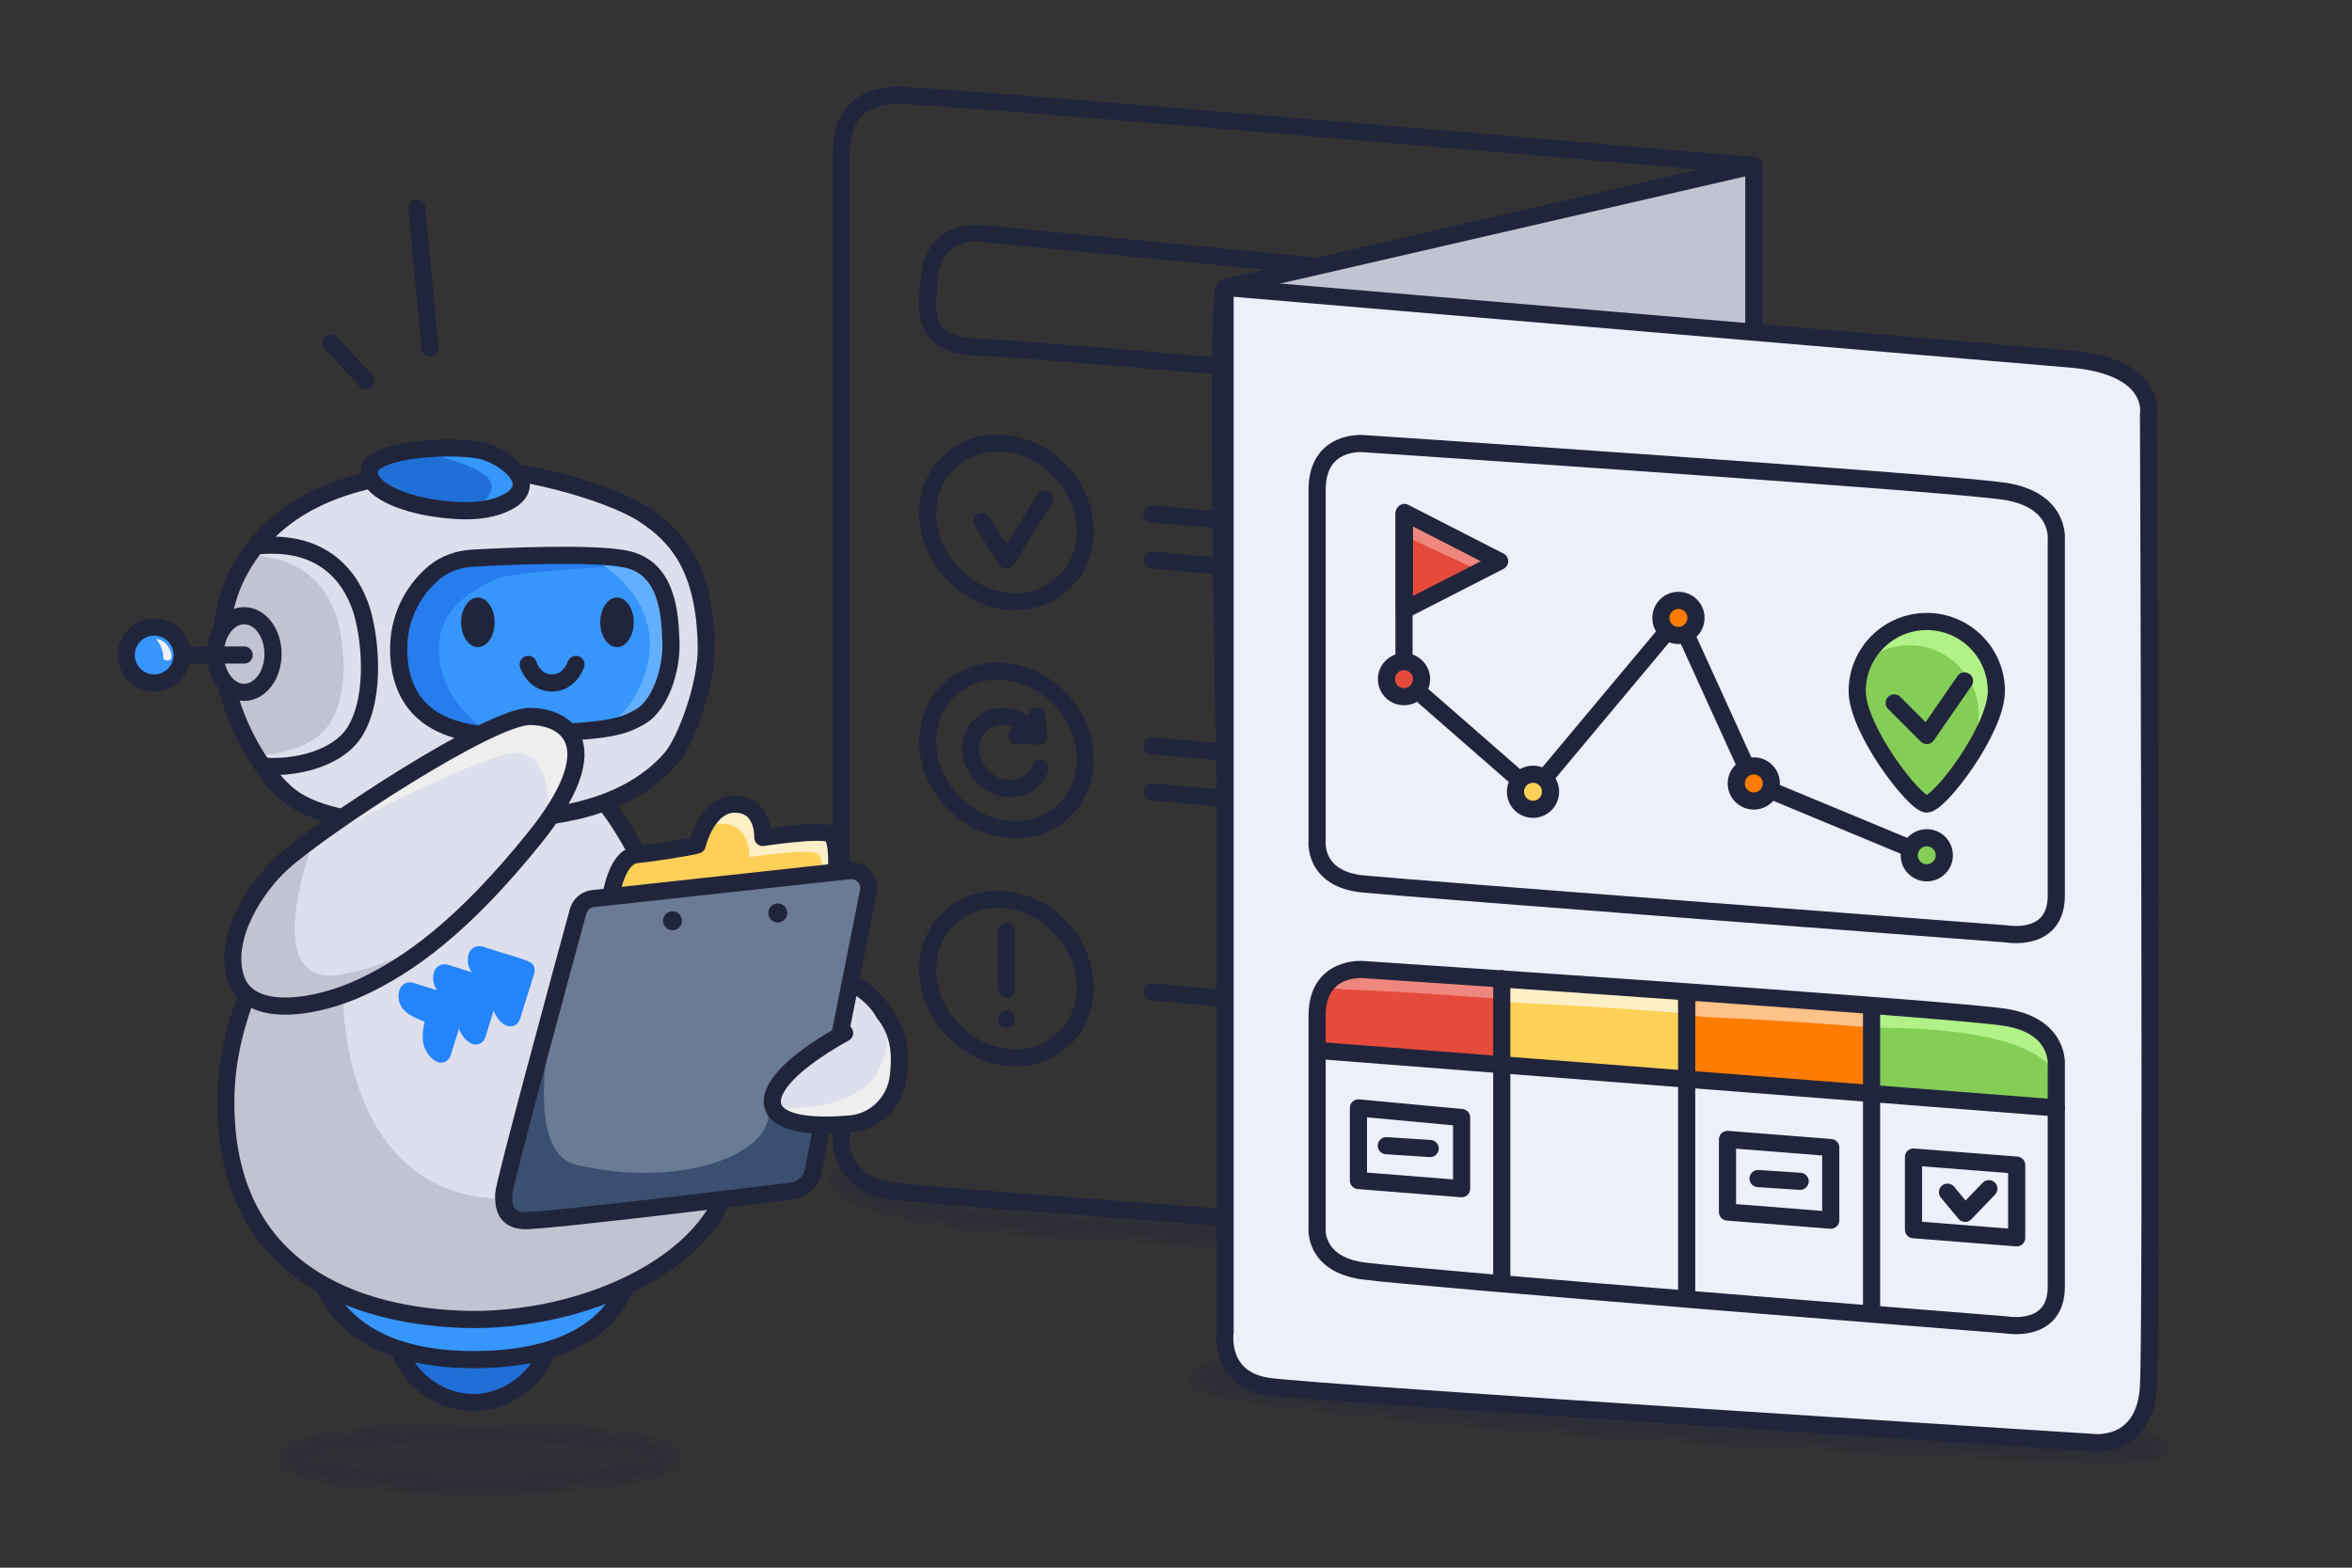 <svg width="480" height="320" viewBox="0 0 480 320" fill="none" xmlns="http://www.w3.org/2000/svg">
<rect x="0" y="0" width="480" height="320" fill="#333333" stroke="none"/>
<g clip-path="url(#clip0_533_4742)">
<path opacity="0.2" d="M97.85 303.221C119.566 303.221 137.17 300.722 137.17 297.641C137.17 294.559 119.566 292.061 97.85 292.061C76.134 292.061 58.53 294.559 58.53 297.641C58.53 300.722 76.134 303.221 97.85 303.221Z" fill="#21253C" stroke="#21253C" stroke-width="3.5" stroke-linecap="round" stroke-linejoin="round"/>
<path opacity="0.2" d="M287.4 252.67C287.08 255.73 231.94 251.75 209.2 250.44C186.46 249.13 170.34 243.92 170.66 240.85C170.98 237.78 174.94 243.95 204.44 245.15C225.76 246.01 287.4 252.67 287.4 252.67Z" fill="#21253C" stroke="#21253C" stroke-width="3.5" stroke-linecap="round" stroke-linejoin="round"/>
<path opacity="0.2" d="M440.9 295.69C440.58 298.75 358.59 293.62 335.85 292.31C314.17 291.05 244.03 284.84 244.34 281.78C244.65 278.72 257.72 278.52 286.53 272.08C307.99 267.29 441.02 292.2 440.9 295.69Z" fill="#21253C" stroke="#21253C" stroke-width="3.5" stroke-linecap="round" stroke-linejoin="round"/>
<path d="M357.92 33.81C357.92 33.81 187.58 19 182.4 19.44C177.22 19.88 171.68 21.73 171.68 31.71V234.08C171.68 234.08 172.7 241.59 181.01 242.97C189.32 244.36 357.91 256.36 357.91 256.36V33.81H357.92Z" stroke="#21253C" stroke-width="3.5" stroke-linecap="round" stroke-linejoin="round"/>
<path d="M199.85 47.62C194.4 47.25 189.95 50.76 189.59 57.13C189.23 63.5 187.7 70.52 199.85 70.89C212 71.26 289.92 78.44 289.92 78.44V56.39L199.85 47.61V47.62Z" stroke="#21253C" stroke-width="3.5" stroke-linecap="round" stroke-linejoin="round"/>
<path d="M189.33 104.8C189.33 95.921 196.53 89.54 205.4 90.55C214.28 91.561 221.47 99.57 221.47 108.44C221.47 117.31 214.27 123.7 205.4 122.69C196.52 121.68 189.33 113.67 189.33 104.8Z" stroke="#21253C" stroke-width="3.5" stroke-linecap="round" stroke-linejoin="round"/>
<path d="M189.33 151.36C189.33 142.48 196.53 136.1 205.4 137.11C214.27 138.12 221.47 146.13 221.47 155C221.47 163.87 214.27 170.26 205.4 169.25C196.52 168.24 189.33 160.23 189.33 151.36Z" stroke="#21253C" stroke-width="3.5" stroke-linecap="round" stroke-linejoin="round"/>
<path d="M189.33 197.921C189.33 189.041 196.53 182.661 205.4 183.671C214.28 184.681 221.47 192.691 221.47 201.561C221.47 210.431 214.27 216.821 205.4 215.811C196.52 214.801 189.33 206.791 189.33 197.921Z" stroke="#21253C" stroke-width="3.5" stroke-linecap="round" stroke-linejoin="round"/>
<path d="M200.38 106.451L205.4 114.301L213.24 101.891" stroke="#21253C" stroke-width="3.5" stroke-linecap="round" stroke-linejoin="round"/>
<path d="M212.31 156.761C211.33 159.521 208.6 161.281 205.4 160.921C201.37 160.461 198.1 156.821 198.1 152.791C198.1 148.761 201.37 145.861 205.4 146.311C207.4 146.541 209.2 147.541 210.52 148.991" stroke="#21253C" stroke-width="3.5" stroke-linecap="round" stroke-linejoin="round"/>
<path d="M207.51 150.16L212.04 150.25L211.59 146.15" stroke="#21253C" stroke-width="3.5" stroke-linecap="round" stroke-linejoin="round"/>
<path d="M205.4 190.101V201.941" stroke="#21253C" stroke-width="3.5" stroke-linecap="round" stroke-linejoin="round"/>
<circle cx="205.4" cy="208.03" r="1.75" fill="#21253C"/>
<path d="M235.05 104.87L266.83 107.82" stroke="#21253C" stroke-width="3.5" stroke-linecap="round" stroke-linejoin="round"/>
<path d="M235.05 114.301L266.83 117.251" stroke="#21253C" stroke-width="3.5" stroke-linecap="round" stroke-linejoin="round"/>
<path d="M235.05 152.19L266.83 155.15" stroke="#21253C" stroke-width="3.5" stroke-linecap="round" stroke-linejoin="round"/>
<path d="M235.05 161.62L266.83 164.57" stroke="#21253C" stroke-width="3.5" stroke-linecap="round" stroke-linejoin="round"/>
<path d="M235.05 202.45L266.83 205.4" stroke="#21253C" stroke-width="3.5" stroke-linecap="round" stroke-linejoin="round"/>
<path d="M250.02 58.68L357.92 33.81V159.93H250.02C250.02 159.93 247.8 56.47 250.02 58.69V58.68Z" fill="#C1C3D2" stroke="#21253C" stroke-width="3.5" stroke-linecap="round" stroke-linejoin="round"/>
<path d="M422.58 73.29L250.02 58.68V271.89C250.02 271.89 248.54 281.54 258.89 283C269.24 284.46 427.02 294.43 427.02 294.43C427.02 294.43 437.74 295.95 438.47 283C439.21 270.05 438.47 84.55 438.47 84.55C438.47 84.55 440.3 74.79 422.58 73.29Z" fill="#EDEFFA" stroke="#21253C" stroke-width="3.5" stroke-linecap="round" stroke-linejoin="round"/>
<path d="M304.52 201.34V216.59" stroke="#21253C" stroke-width="3.5" stroke-linecap="round" stroke-linejoin="round"/>
<path d="M306.48 200.46V216.96L269.66 213.54C269.66 213.54 269.46 204.04 270.25 201.87C270.25 201.87 268.35 199.26 279.18 198.98C290 198.7 306.49 200.46 306.49 200.46H306.48Z" fill="#E44B3D"/>
<mask id="mask0_533_4742" style="mask-type:luminance" maskUnits="userSpaceOnUse" x="269" y="198" width="38" height="19">
<path d="M306.48 200.46V216.96L269.66 213.54C269.66 213.54 269.46 204.04 270.25 201.87C270.25 201.87 268.35 199.26 279.18 198.98C290 198.7 306.49 200.46 306.49 200.46H306.48Z" fill="white"/>
</mask>
<g mask="url(#mask0_533_4742)">
<path d="M273.57 194.541C267.73 196.611 262.65 201.501 276.02 202.021C289.39 202.541 306.48 203.931 306.48 203.931L305.38 192.091L273.57 194.541Z" fill="#EE887F"/>
</g>
<path d="M343.88 203.44V219.94L307.06 216.52C307.06 216.52 305.96 199.57 308.44 200C319.26 199.72 343.88 203.44 343.88 203.44Z" fill="#FFD057"/>
<mask id="mask1_533_4742" style="mask-type:luminance" maskUnits="userSpaceOnUse" x="306" y="199" width="38" height="21">
<path d="M343.88 203.44V219.94L307.06 216.52C307.06 216.52 305.96 199.57 308.44 200C319.26 199.72 343.88 203.44 343.88 203.44Z" fill="white"/>
</mask>
<g mask="url(#mask1_533_4742)">
<path d="M309.65 197.37C303.81 199.44 298.73 204.33 312.1 204.85C325.47 205.37 342.56 206.76 342.56 206.76L341.46 194.92L309.65 197.37Z" fill="#FFEFC6"/>
</g>
<path d="M382.22 206.5V223L345.4 219.58C345.4 219.58 344.3 202.63 346.78 203.06C357.6 202.78 382.22 206.5 382.22 206.5Z" fill="#FF7C01"/>
<mask id="mask2_533_4742" style="mask-type:luminance" maskUnits="userSpaceOnUse" x="345" y="203" width="38" height="20">
<path d="M382.22 206.5V223L345.4 219.58C345.4 219.58 344.3 202.63 346.78 203.06C357.6 202.78 382.22 206.5 382.22 206.5Z" fill="white"/>
</mask>
<g mask="url(#mask2_533_4742)">
<path d="M350.56 200.45C344.72 202.52 336.29 207.14 349.65 207.67C363.01 208.2 383.47 209.84 383.47 209.84L382.37 198L350.56 200.45Z" fill="#FFC289"/>
</g>
<path d="M419.81 215.18L420.13 225.59L382.2 222.07C382.2 222.07 381.1 205.12 383.58 205.55C391.34 205.35 406.51 207.7 414.48 209.05C417.49 209.56 419.72 212.12 419.81 215.17V215.18Z" fill="#84CD56"/>
<mask id="mask3_533_4742" style="mask-type:luminance" maskUnits="userSpaceOnUse" x="381" y="205" width="40" height="21">
<path d="M419.81 215.18L420.13 225.59L382.2 222.07C382.2 222.07 381.1 205.12 383.58 205.55C391.34 205.35 406.51 207.7 414.48 209.05C417.49 209.56 419.72 212.12 419.81 215.17V215.18Z" fill="white"/>
</mask>
<g mask="url(#mask3_533_4742)">
<path d="M390 202.85C384.16 204.92 370.18 210.46 383.54 209.78C419.66 209.97 419.66 220.28 419.66 220.28L421.82 200.4L390.01 202.85H390Z" fill="#B1F188"/>
</g>
<path d="M268.8 99.95V171.61C268.8 171.61 267.92 179.46 278.22 180.44C290.11 181.57 409.67 190.64 409.67 190.64C409.67 190.64 419.65 192.4 419.65 182.83V109.97C419.65 109.97 420.39 102.09 409.3 100.31C398.21 98.53 278.22 90.55 278.22 90.55C278.22 90.55 268.8 89.67 268.8 99.95Z" stroke="#21253C" stroke-width="3.5" stroke-linecap="round" stroke-linejoin="round"/>
<path d="M268.8 207.31V250.6C268.8 250.6 267.97 258.01 278.22 259.43C288.47 260.85 409.67 270.46 409.67 270.46C409.67 270.46 419.65 272.22 419.65 262.65V217.33C419.65 217.33 420.39 209.45 409.3 207.67C398.21 205.89 278.22 197.91 278.22 197.91C278.22 197.91 268.8 197.03 268.8 207.31Z" stroke="#21253C" stroke-width="3.5" stroke-linecap="round" stroke-linejoin="round"/>
<path d="M286.53 138.63L312.86 161.62L342.54 126.13L357.92 159.92L393.22 174.58" stroke="#21253C" stroke-width="3.5" stroke-linecap="round" stroke-linejoin="round"/>
<path d="M286.53 104.87V138.63" stroke="#21253C" stroke-width="3.5" stroke-linecap="round" stroke-linejoin="round"/>
<path d="M286.62 104.61L306.05 114.56L286.62 124.51V104.61Z" fill="#E44B3D"/>
<mask id="mask4_533_4742" style="mask-type:luminance" maskUnits="userSpaceOnUse" x="286" y="104" width="21" height="21">
<path d="M286.62 104.61L306.05 114.56L286.62 124.51V104.61Z" fill="white"/>
</mask>
<g mask="url(#mask4_533_4742)">
<path d="M285.38 108.8L308.25 119.43L315.88 112L289.05 99.29L285.38 108.8Z" fill="#EE887F"/>
</g>
<path d="M286.62 104.61L306.05 114.56L286.62 124.51V104.61Z" stroke="#21253C" stroke-width="3.5" stroke-linecap="round" stroke-linejoin="round"/>
<path d="M286.53 142.21C288.507 142.21 290.11 140.607 290.11 138.63C290.11 136.653 288.507 135.05 286.53 135.05C284.553 135.05 282.95 136.653 282.95 138.63C282.95 140.607 284.553 142.21 286.53 142.21Z" fill="#E44B3D" stroke="#21253C" stroke-width="3.5" stroke-linecap="round" stroke-linejoin="round"/>
<path d="M312.86 165.2C314.837 165.2 316.44 163.597 316.44 161.62C316.44 159.643 314.837 158.04 312.86 158.04C310.883 158.04 309.28 159.643 309.28 161.62C309.28 163.597 310.883 165.2 312.86 165.2Z" fill="#FFD057" stroke="#21253C" stroke-width="3.5" stroke-linecap="round" stroke-linejoin="round"/>
<path d="M342.54 129.71C344.517 129.71 346.12 128.107 346.12 126.13C346.12 124.153 344.517 122.55 342.54 122.55C340.563 122.55 338.96 124.153 338.96 126.13C338.96 128.107 340.563 129.71 342.54 129.71Z" fill="#FF7C01" stroke="#21253C" stroke-width="3.5" stroke-linecap="round" stroke-linejoin="round"/>
<path d="M357.92 163.5C359.897 163.5 361.5 161.897 361.5 159.92C361.5 157.943 359.897 156.34 357.92 156.34C355.943 156.34 354.34 157.943 354.34 159.92C354.34 161.897 355.943 163.5 357.92 163.5Z" fill="#FF7C01" stroke="#21253C" stroke-width="3.5" stroke-linecap="round" stroke-linejoin="round"/>
<path d="M393.22 178.16C395.197 178.16 396.8 176.557 396.8 174.58C396.8 172.603 395.197 171 393.22 171C391.243 171 389.64 172.603 389.64 174.58C389.64 176.557 391.243 178.16 393.22 178.16Z" fill="#84CD56" stroke="#21253C" stroke-width="3.5" stroke-linecap="round" stroke-linejoin="round"/>
<path d="M379.02 141.06C379.02 133.22 385.38 126.86 393.22 126.86C401.06 126.86 407.42 133.22 407.42 141.06C407.42 148.9 395.85 164.12 393.22 164.12C390.73 164.12 379.02 148.9 379.02 141.06Z" fill="#84CD56"/>
<mask id="mask5_533_4742" style="mask-type:luminance" maskUnits="userSpaceOnUse" x="379" y="126" width="29" height="39">
<path d="M379.02 141.06C379.02 133.22 385.38 126.86 393.22 126.86C401.06 126.86 407.42 133.22 407.42 141.06C407.42 148.9 395.85 164.12 393.22 164.12C390.73 164.12 379.02 148.9 379.02 141.06Z" fill="white"/>
</mask>
<g mask="url(#mask5_533_4742)">
<path d="M389.64 131.72C397.48 131.72 403.84 138.08 403.84 145.92C403.84 149.72 401.12 155.25 398.02 159.94C402.24 154.86 407.42 146.31 407.42 141.06C407.42 133.22 401.06 126.86 393.22 126.86C387.44 126.86 382.47 130.32 380.26 135.28C382.76 133.07 386.04 131.72 389.64 131.72Z" fill="#B1F188"/>
</g>
<path d="M379.02 141.06C379.02 133.22 385.38 126.86 393.22 126.86C401.06 126.86 407.42 133.22 407.42 141.06C407.42 148.9 395.85 164.12 393.22 164.12C390.73 164.12 379.02 148.9 379.02 141.06Z" stroke="#21253C" stroke-width="3.5" stroke-linecap="round" stroke-linejoin="round"/>
<path d="M386.57 143.48L393.22 150.13L400.92 139" stroke="#21253C" stroke-width="3.5" stroke-linecap="round" stroke-linejoin="round"/>
<path d="M306.48 199.771V261.571" stroke="#21253C" stroke-width="3.5" stroke-linecap="round" stroke-linejoin="round"/>
<path d="M344.22 203.05V264.62" stroke="#21253C" stroke-width="3.5" stroke-linecap="round" stroke-linejoin="round"/>
<path d="M381.95 206.32V268.05" stroke="#21253C" stroke-width="3.5" stroke-linecap="round" stroke-linejoin="round"/>
<path d="M268.8 214.41L419.65 226.15" stroke="#21253C" stroke-width="3.5" stroke-linecap="round" stroke-linejoin="round"/>
<path d="M277.23 226.15V240.97L298.29 242.64V228.11L277.23 226.15Z" stroke="#21253C" stroke-width="3.5" stroke-linecap="round" stroke-linejoin="round"/>
<path d="M282.92 233.86L291.87 234.44" stroke="#21253C" stroke-width="3.5" stroke-linecap="round" stroke-linejoin="round"/>
<path d="M352.55 232.58V247.4L373.62 249.07V234.24L352.55 232.58Z" stroke="#21253C" stroke-width="3.5" stroke-linecap="round" stroke-linejoin="round"/>
<path d="M358.79 240.57L367.38 241.13" stroke="#21253C" stroke-width="3.5" stroke-linecap="round" stroke-linejoin="round"/>
<path d="M390.51 236.18V251.01L411.57 252.67V237.83L390.51 236.18Z" stroke="#21253C" stroke-width="3.5" stroke-linecap="round" stroke-linejoin="round"/>
<path d="M397.45 243.35L401.04 247.68L405.89 242.64" stroke="#21253C" stroke-width="3.5" stroke-linecap="round" stroke-linejoin="round"/>
<path d="M175.23 201.539C175.23 201.539 162.57 194.399 149.49 192.379C136.4 190.359 132.78 196.309 146.43 208.289C160.08 220.269 169.69 224.129 176.71 223.309C183.73 222.489 185.58 207.919 175.23 201.529V201.539Z" fill="#DDDFEC" stroke="#21253C" stroke-width="3.5" stroke-linecap="round" stroke-linejoin="round"/>
<path d="M111.9 273.47C111.9 279.08 105.04 286.29 96.58 286.29C88.12 286.29 81.26 279.08 81.26 273.47C81.26 267.86 88.12 265.96 96.58 265.96C105.04 265.96 111.9 267.85 111.9 273.47Z" fill="#1F6FD7" stroke="#21253C" stroke-width="3.5" stroke-linecap="round" stroke-linejoin="round"/>
<path d="M96.59 277.53C64.82 277.53 63.63 255.76 64.9 254.47C69.46 249.82 82.47 254.47 96.59 254.47C110.71 254.47 124.3 251.68 128.43 256.61C129.38 257.75 128.47 277.53 96.59 277.53Z" fill="#3696FB" stroke="#21253C" stroke-width="3.5" stroke-linecap="round" stroke-linejoin="round"/>
<path d="M81.27 158.46C81.27 158.46 46.82 190.08 46.1 223.67C45.38 257.26 69.44 268.32 94.1 269.29C118.76 270.26 148.48 257.36 149.59 236.3C150.7 215.24 131.26 172.05 122.7 163.05C114.15 154.06 81.27 158.45 81.27 158.45V158.46Z" fill="#DDDFEC"/>
<mask id="mask6_533_4742" style="mask-type:luminance" maskUnits="userSpaceOnUse" x="46" y="157" width="104" height="113">
<path d="M81.27 158.46C81.27 158.46 46.82 190.08 46.1 223.67C45.38 257.26 69.44 268.32 94.1 269.29C118.76 270.26 148.48 257.36 149.59 236.3C150.7 215.24 131.26 172.05 122.7 163.05C114.15 154.06 81.27 158.45 81.27 158.45V158.46Z" fill="white"/>
</mask>
<g mask="url(#mask6_533_4742)">
<path d="M70.03 203.05C70.03 203.05 69.07 255.69 117.53 242.64C165.99 229.59 158.73 264.42 158.73 264.42C158.73 264.42 27.65 282.34 25.74 281.97C23.83 281.6 6.83 232.58 6.83 232.58L48.17 199.87L70.02 203.04L70.03 203.05Z" fill="#C1C3D2"/>
</g>
<path d="M81.27 158.46C81.27 158.46 46.82 190.08 46.1 223.67C45.38 257.26 69.44 268.32 94.1 269.29C118.76 270.26 148.48 257.36 149.59 236.3C150.7 215.24 131.26 172.05 122.7 163.05C114.15 154.06 81.27 158.45 81.27 158.45V158.46Z" stroke="#21253C" stroke-width="3.5" stroke-linecap="round" stroke-linejoin="round"/>
<path d="M88.05 212.21C88.02 211.02 87.91 210.28 88.79 207.63C88.81 207.33 84.7 206.26 83.6 204.85C83.18 204.3 83.04 203.92 83.09 203.16C83.18 201.79 83.85 202.33 84.67 202.56C85.61 202.83 86.17 203.04 86.89 203.26C87.91 203.58 93.36 205.13 93.27 205.43L93.1 205.97L91.42 211.32L90.45 214.43C90.3 214.92 90.26 215.36 89.76 215.08C89.21 214.78 88.76 214.17 88.47 213.6C88.24 213.15 88.06 212.73 88.04 212.19L88.05 212.21Z" fill="#2584FF" stroke="#2584FF" stroke-width="3.5" stroke-linecap="round"/>
<path d="M95.12 208.52C95.09 207.33 94.98 206.59 95.86 203.94C95.88 203.64 91.77 202.57 90.67 201.16C90.25 200.61 90.11 200.23 90.16 199.47C90.25 198.1 90.92 198.64 91.74 198.87C92.68 199.14 93.24 199.35 93.96 199.57C94.98 199.89 100.43 201.44 100.34 201.74L100.17 202.28L98.49 207.63L97.52 210.74C97.37 211.23 97.33 211.67 96.83 211.39C96.28 211.09 95.83 210.48 95.54 209.91C95.31 209.46 95.13 209.04 95.11 208.5L95.12 208.52Z" fill="#2584FF" stroke="#2584FF" stroke-width="3.5" stroke-linecap="round"/>
<path d="M102.19 204.819C102.16 203.629 102.05 202.889 102.93 200.239C102.95 199.939 98.84 198.869 97.74 197.459C97.32 196.909 97.18 196.529 97.23 195.769C97.32 194.399 97.99 194.939 98.81 195.169C99.75 195.439 100.31 195.649 101.03 195.869C102.05 196.189 107.5 197.739 107.41 198.039L107.24 198.579L105.56 203.929L104.59 207.039C104.44 207.529 104.4 207.969 103.9 207.689C103.35 207.389 102.9 206.779 102.61 206.209C102.38 205.759 102.2 205.339 102.18 204.799L102.19 204.819Z" fill="#2584FF" stroke="#2584FF" stroke-width="3.5" stroke-linecap="round"/>
<path d="M124.39 185.09C124.39 185.09 125.16 174.83 130.04 174.43C132.49 174.23 141.44 172.85 142.28 172.48C142.28 172.48 144.28 163.98 150.15 164.14C156.02 164.3 155.67 170.95 155.67 170.95C155.67 170.95 168.06 169.05 169.63 170.31C171.68 171.95 170.32 182.7 170.32 182.7L124.39 185.1V185.09Z" fill="#FFD057"/>
<mask id="mask7_533_4742" style="mask-type:luminance" maskUnits="userSpaceOnUse" x="124" y="164" width="47" height="22">
<path d="M124.39 185.09C124.39 185.09 125.16 174.83 130.04 174.43C132.49 174.23 141.44 172.85 142.28 172.48C142.28 172.48 144.28 163.98 150.15 164.14C156.02 164.3 155.67 170.95 155.67 170.95C155.67 170.95 168.06 169.05 169.63 170.31C171.68 171.95 170.32 182.7 170.32 182.7L124.39 185.1V185.09Z" fill="white"/>
</mask>
<g mask="url(#mask7_533_4742)">
<path d="M170.32 169.52C168.75 168.26 156.36 170.16 156.36 170.16C156.36 170.16 156.72 163.51 150.84 163.35C147 163.25 144.83 166.83 143.78 169.33C144.78 168.59 145.98 168.11 147.41 168.15C153.29 168.31 152.93 174.96 152.93 174.96C152.93 174.96 165.32 173.06 166.89 174.32C168.03 175.23 168.11 178.95 167.97 182.07L171.02 181.91C171.02 181.91 172.38 171.16 170.33 169.52H170.32Z" fill="#FFEFC6"/>
</g>
<path d="M124.39 185.09C124.39 185.09 125.16 174.83 130.04 174.43C132.49 174.23 141.44 172.85 142.28 172.48C142.28 172.48 144.28 163.98 150.15 164.14C156.02 164.3 155.67 170.95 155.67 170.95C155.67 170.95 168.06 169.05 169.63 170.31C171.68 171.95 170.32 182.7 170.32 182.7L124.39 185.1V185.09Z" stroke="#21253C" stroke-width="3.5" stroke-linecap="round" stroke-linejoin="round"/>
<path d="M121.04 183.42C119.58 183.58 118.37 184.61 117.98 186.03C115.03 196.86 102.85 241.59 102.8 243.75C102.74 246.21 103.07 248.91 106.84 249.16C110.61 249.41 161.4 243.15 161.4 243.15C161.4 243.15 165.44 242.93 166.15 238.22C166.55 235.56 174.46 195.89 177.24 181.97C177.71 179.6 175.75 177.46 173.34 177.72L121.04 183.42Z" fill="#6B7B95"/>
<mask id="mask8_533_4742" style="mask-type:luminance" maskUnits="userSpaceOnUse" x="102" y="177" width="76" height="73">
<path d="M121.04 183.42C119.58 183.58 118.37 184.61 117.98 186.03C115.03 196.86 102.85 241.59 102.8 243.75C102.74 246.21 103.07 248.91 106.84 249.16C110.61 249.41 161.4 243.15 161.4 243.15C161.4 243.15 165.44 242.93 166.15 238.22C166.55 235.56 174.46 195.89 177.24 181.97C177.71 179.6 175.75 177.46 173.34 177.72L121.04 183.42Z" fill="white"/>
</mask>
<g mask="url(#mask8_533_4742)">
<path d="M117.98 186.03C117.98 186.03 102.59 234.13 117.54 237.74C137.78 242.64 158.52 236.12 156.81 225.82C168.19 226.59 179.15 247.16 179.15 247.16L96.58 265.96C96.58 265.96 76.52 260.6 78.18 258.66C79.84 256.72 117.97 186.02 117.97 186.02" fill="#3B4F70"/>
</g>
<path d="M121.04 183.42C119.58 183.58 118.37 184.61 117.98 186.03C115.03 196.86 102.85 241.59 102.8 243.75C102.74 246.21 103.07 248.91 106.84 249.16C110.61 249.41 161.4 243.15 161.4 243.15C161.4 243.15 165.44 242.93 166.15 238.22C166.55 235.56 174.46 195.89 177.24 181.97C177.71 179.6 175.75 177.46 173.34 177.72L121.04 183.42Z" stroke="#21253C" stroke-width="3.5" stroke-linecap="round" stroke-linejoin="round"/>
<path d="M137.24 189.89C138.311 189.89 139.18 189.021 139.18 187.95C139.18 186.878 138.311 186.01 137.24 186.01C136.168 186.01 135.3 186.878 135.3 187.95C135.3 189.021 136.168 189.89 137.24 189.89Z" fill="#21253C"/>
<path d="M158.74 188.29C159.811 188.29 160.68 187.422 160.68 186.35C160.68 185.279 159.811 184.41 158.74 184.41C157.668 184.41 156.8 185.279 156.8 186.35C156.8 187.422 157.668 188.29 158.74 188.29Z" fill="#21253C"/>
<path d="M172.37 210.85C169.56 212.39 166.69 214.19 164.04 216.23C153.55 224.31 155.35 231.03 173.44 229.43C173.47 229.43 173.5 229.43 173.53 229.43C178.67 228.97 182.72 224.91 183.33 219.79C183.87 215.32 183.66 210.88 180.4 206.82" fill="#DDDFEC"/>
<mask id="mask9_533_4742" style="mask-type:luminance" maskUnits="userSpaceOnUse" x="157" y="206" width="27" height="24">
<path d="M172.37 210.85C169.56 212.39 166.69 214.19 164.04 216.23C153.55 224.31 155.35 231.03 173.44 229.43C173.47 229.43 173.5 229.43 173.53 229.43C178.67 228.97 182.72 224.91 183.33 219.79C183.87 215.32 183.66 210.88 180.4 206.82" fill="white"/>
</mask>
<g mask="url(#mask9_533_4742)">
<path d="M158.74 226.15C158.74 226.15 173.73 227.3 178.83 219.22C182.48 213.43 180.91 205.37 180.91 205.37L189.33 230.68L181.02 242.98L158.75 226.15H158.74Z" fill="#EEEEEE"/>
</g>
<path d="M172.37 210.85C169.56 212.39 166.69 214.19 164.04 216.23C153.55 224.31 155.35 231.03 173.44 229.43C173.47 229.43 173.5 229.43 173.53 229.43C178.67 228.97 182.72 224.91 183.33 219.79C183.87 215.32 183.66 210.88 180.4 206.82" stroke="#21253C" stroke-width="3.5" stroke-linecap="round" stroke-linejoin="round"/>
<path d="M93.41 95.671C80.42 96.671 58.77 98.031 48.79 116.6C38.81 135.17 52.07 157.94 60.15 163.23C72.53 171.32 102.83 167.55 111.42 166.6C113.72 166.35 115.97 165.91 118.05 165.42C125.21 163.7 132.14 160.38 136.95 154.8C140.03 151.22 144.28 139.61 144.14 131.95C143.86 115.81 138.15 109.42 131.37 104.97C124.51 100.46 104.66 94.82 93.4 95.68L93.41 95.671Z" fill="#DDDFEC"/>
<mask id="mask10_533_4742" style="mask-type:luminance" maskUnits="userSpaceOnUse" x="45" y="95" width="100" height="74">
<path d="M93.41 95.671C80.42 96.671 58.77 98.031 48.79 116.6C38.81 135.17 52.07 157.94 60.15 163.23C72.53 171.32 102.83 167.55 111.42 166.6C113.72 166.35 115.97 165.91 118.05 165.42C125.21 163.7 132.14 160.38 136.95 154.8C140.03 151.22 144.28 139.61 144.14 131.95C143.86 115.81 138.15 109.42 131.37 104.97C124.51 100.46 104.66 94.82 93.4 95.68L93.41 95.671Z" fill="white"/>
</mask>
<g mask="url(#mask10_533_4742)">
<path d="M46.8 112.451C65.92 107.661 71.78 118.691 73.61 123.981C75.44 129.271 76.97 141.941 72.42 149.341C67.24 157.761 49.13 158.341 46.3 153.051C43.47 147.761 40.31 113.841 40.31 113.841L46.8 112.441V112.451Z" fill="#DDDFEC"/>
<mask id="mask11_533_4742" style="mask-type:luminance" maskUnits="userSpaceOnUse" x="40" y="111" width="36" height="46">
<path d="M46.8 112.451C65.92 107.661 71.78 118.691 73.61 123.981C75.44 129.271 76.97 141.941 72.42 149.341C67.24 157.761 49.13 158.341 46.3 153.051C43.47 147.761 40.31 113.841 40.31 113.841L46.8 112.441V112.451Z" fill="white"/>
</mask>
<g mask="url(#mask11_533_4742)">
<path d="M41.52 114.431C60.64 110.081 66.5 120.091 68.33 124.901C70.16 129.711 71.69 141.201 67.14 147.921C61.96 155.571 43.85 156.091 41.02 151.291C38.19 146.491 35.03 115.701 35.03 115.701L41.52 114.431Z" fill="#C1C3D2"/>
</g>
<path d="M46.8 112.451C65.92 107.661 71.78 118.691 73.61 123.981C75.44 129.271 76.97 141.941 72.42 149.341C67.24 157.761 49.13 158.341 46.3 153.051C43.47 147.761 40.31 113.841 40.31 113.841L46.8 112.441V112.451Z" stroke="#21253C" stroke-width="3.5" stroke-linecap="round" stroke-linejoin="round"/>
</g>
<path d="M93.41 95.671C80.42 96.671 58.77 98.031 48.79 116.6C38.81 135.17 52.07 157.94 60.15 163.23C72.53 171.32 102.83 167.55 111.42 166.6C113.72 166.35 115.97 165.91 118.05 165.42C125.21 163.7 132.14 160.38 136.95 154.8C140.03 151.22 144.28 139.61 144.14 131.95C143.86 115.81 138.15 109.42 131.37 104.97C124.51 100.46 104.66 94.82 93.4 95.68L93.41 95.671Z" stroke="#21253C" stroke-width="3.5" stroke-linecap="round" stroke-linejoin="round"/>
<path d="M49.83 141.321C53.083 141.321 55.72 137.82 55.72 133.501C55.72 129.182 53.083 125.681 49.83 125.681C46.577 125.681 43.94 129.182 43.94 133.501C43.94 137.82 46.577 141.321 49.83 141.321Z" fill="#C1C3D2" stroke="#21253C" stroke-width="3.5" stroke-linecap="round" stroke-linejoin="round"/>
<path d="M75.33 96.53C74.81 91.35 93.85 90.61 98.84 92.13C103.83 93.65 109.43 98.63 104.44 101.95C99.45 105.27 91.7 104.1 89.89 103.89C83.79 103.18 75.75 100.68 75.33 96.52V96.53Z" fill="#1F6FD7"/>
<mask id="mask12_533_4742" style="mask-type:luminance" maskUnits="userSpaceOnUse" x="75" y="91" width="32" height="14">
<path d="M75.33 96.53C74.81 91.35 93.85 90.61 98.84 92.13C103.83 93.65 109.43 98.63 104.44 101.95C99.45 105.27 91.7 104.1 89.89 103.89C83.79 103.18 75.75 100.68 75.33 96.52V96.53Z" fill="white"/>
</mask>
<g mask="url(#mask12_533_4742)">
<path d="M94.07 105.17C94.07 105.17 101.19 102.36 100.24 98.74C99.29 95.12 87.81 92.76 87.81 92.76L108.46 86.62C108.46 86.62 112.57 98.56 112.88 98.9C113.19 99.24 100.06 106.78 100.06 106.78L94.06 105.17H94.07Z" fill="#3696FB"/>
</g>
<path d="M75.33 96.53C74.81 91.35 93.85 90.61 98.84 92.13C103.83 93.65 109.43 98.63 104.44 101.95C99.45 105.27 91.7 104.1 89.89 103.89C83.79 103.18 75.75 100.68 75.33 96.52V96.53Z" stroke="#21253C" stroke-width="3.5" stroke-linecap="round" stroke-linejoin="round"/>
<path d="M96.26 113.96C93.49 114.12 90.84 115.07 88.75 116.76C85.01 119.79 81.51 125.12 81.37 131.93C81.17 141.99 86.35 150.86 104.67 150.03C122.99 149.2 126.3 148.86 130.76 146.24C134.76 143.9 137.13 136.63 136.93 131.09C136.73 125.55 136.33 115.76 127.57 114.09C120.45 112.74 102.66 113.58 96.26 113.95V113.96Z" fill="#3696FB"/>
<mask id="mask13_533_4742" style="mask-type:luminance" maskUnits="userSpaceOnUse" x="81" y="113" width="56" height="38">
<path d="M96.26 113.96C93.49 114.12 90.84 115.07 88.75 116.76C85.01 119.79 81.51 125.12 81.37 131.93C81.17 141.99 86.35 150.86 104.67 150.03C122.99 149.2 126.3 148.86 130.76 146.24C134.76 143.9 137.13 136.63 136.93 131.09C136.73 125.55 136.33 115.76 127.57 114.09C120.45 112.74 102.66 113.58 96.26 113.95V113.96Z" fill="white"/>
</mask>
<g mask="url(#mask13_533_4742)">
<path d="M119.83 113.43C119.83 113.43 135.71 120.77 132.1 135.88C129.15 148.23 117.8 151.82 117.8 151.82L135.28 153.41L144.16 111.55C144.16 111.55 133.4 98.31 131.51 99.07C129.62 99.83 119.83 113.42 119.83 113.42V113.43Z" fill="#63AFFF"/>
<path d="M123.65 115.77C123.65 115.77 104.56 116.62 100.94 118.34C94.74 121.27 88.26 125.48 89.79 135.22C91.77 147.82 106.02 152.7 106.02 152.7L83 152.28L77.73 109.68C77.73 109.68 93.75 97.76 96.1 98.73C98.45 99.7 123.65 115.78 123.65 115.78V115.77Z" fill="#277DED"/>
</g>
<path d="M96.26 113.96C93.49 114.12 90.84 115.07 88.75 116.76C85.01 119.79 81.51 125.12 81.37 131.93C81.17 141.99 86.35 150.86 104.67 150.03C122.99 149.2 126.3 148.86 130.76 146.24C134.76 143.9 137.13 136.63 136.93 131.09C136.73 125.55 136.33 115.76 127.57 114.09C120.45 112.74 102.66 113.58 96.26 113.95V113.96Z" stroke="#21253C" stroke-width="3.5" stroke-linecap="round" stroke-linejoin="round"/>
<path d="M97.52 132.09C99.408 132.09 100.94 129.824 100.94 127.03C100.94 124.235 99.408 121.97 97.52 121.97C95.631 121.97 94.1 124.235 94.1 127.03C94.1 129.824 95.631 132.09 97.52 132.09Z" fill="#21253C"/>
<path d="M125.92 132.09C127.809 132.09 129.34 129.824 129.34 127.03C129.34 124.235 127.809 121.97 125.92 121.97C124.031 121.97 122.5 124.235 122.5 127.03C122.5 129.824 124.031 132.09 125.92 132.09Z" fill="#21253C"/>
<path d="M107.8 135.62C107.8 135.62 108.95 139.41 112.64 139.41C116.33 139.41 117.54 135.62 117.54 135.62" fill="#3696FB"/>
<path d="M107.8 135.62C107.8 135.62 108.95 139.41 112.64 139.41C116.33 139.41 117.54 135.62 117.54 135.62" stroke="#21253C" stroke-width="3.5" stroke-linecap="round" stroke-linejoin="round"/>
<path d="M49.83 133.7H28.93" stroke="#21253C" stroke-width="3.5" stroke-linecap="round" stroke-linejoin="round"/>
<path d="M31.47 139.41C34.623 139.41 37.18 136.854 37.18 133.7C37.18 130.547 34.623 127.99 31.47 127.99C28.316 127.99 25.76 130.547 25.76 133.7C25.76 136.854 28.316 139.41 31.47 139.41Z" fill="#3696FB" stroke="#21253C" stroke-width="3.5" stroke-linecap="round" stroke-linejoin="round"/>
<path d="M31.84 130.42C31.84 130.42 33.36 131.99 33.31 134.26C33.3 134.94 34.77 135.16 34.99 134.26C35.21 133.36 34.2 130.6 31.84 130.42Z" fill="#EDEFFA"/>
<path d="M67.51 70.02L74.67 77.701" stroke="#21253C" stroke-width="3.5" stroke-linecap="round" stroke-linejoin="round"/>
<path d="M85.07 42.45L87.76 71.04" stroke="#21253C" stroke-width="3.5" stroke-linecap="round" stroke-linejoin="round"/>
<path d="M57.73 176.02C65.91 168.66 100.2 146.11 108.23 146.24C116.27 146.38 123.94 152.58 109.15 170.96C94.37 189.34 83.28 197 74.14 201.35C65 205.7 51.05 208.19 48.18 199.87C45.32 191.56 52.11 181.06 57.72 176.02H57.73Z" fill="#DDDFEC"/>
<mask id="mask14_533_4742" style="mask-type:luminance" maskUnits="userSpaceOnUse" x="47" y="146" width="71" height="60">
<path d="M57.73 176.02C65.91 168.66 100.2 146.11 108.23 146.24C116.27 146.38 123.94 152.58 109.15 170.96C94.37 189.34 83.28 197 74.14 201.35C65 205.7 51.05 208.19 48.18 199.87C45.32 191.56 52.11 181.06 57.72 176.02H57.73Z" fill="white"/>
</mask>
<g mask="url(#mask14_533_4742)">
<path d="M60.54 173.69C60.54 173.69 100.31 152.41 106.25 153.67C112.19 154.93 113.87 165.37 109.15 175.81C104.43 186.25 129.26 150.09 129.26 150.09L117.52 130.55L90.84 131.73L60.53 173.69H60.54Z" fill="#EEEEEE"/>
<path d="M63.89 171.92C63.89 171.92 52.52 201.91 69.52 198.95C86.52 195.99 106.25 181.07 106.25 181.07L79.4 220.28L9.29 200.53L63.89 171.92Z" fill="#C1C3D2"/>
</g>
<path d="M57.73 176.02C65.91 168.66 100.2 146.11 108.23 146.24C116.27 146.38 123.94 152.58 109.15 170.96C94.37 189.34 83.28 197 74.14 201.35C65 205.7 51.05 208.19 48.18 199.87C45.32 191.56 52.11 181.06 57.72 176.02H57.73Z" stroke="#21253C" stroke-width="3.5" stroke-linecap="round" stroke-linejoin="round"/>
</g>
<defs>
<clipPath id="clip0_533_4742">
<rect width="480" height="320" fill="white"/>
</clipPath>
</defs>
</svg>
